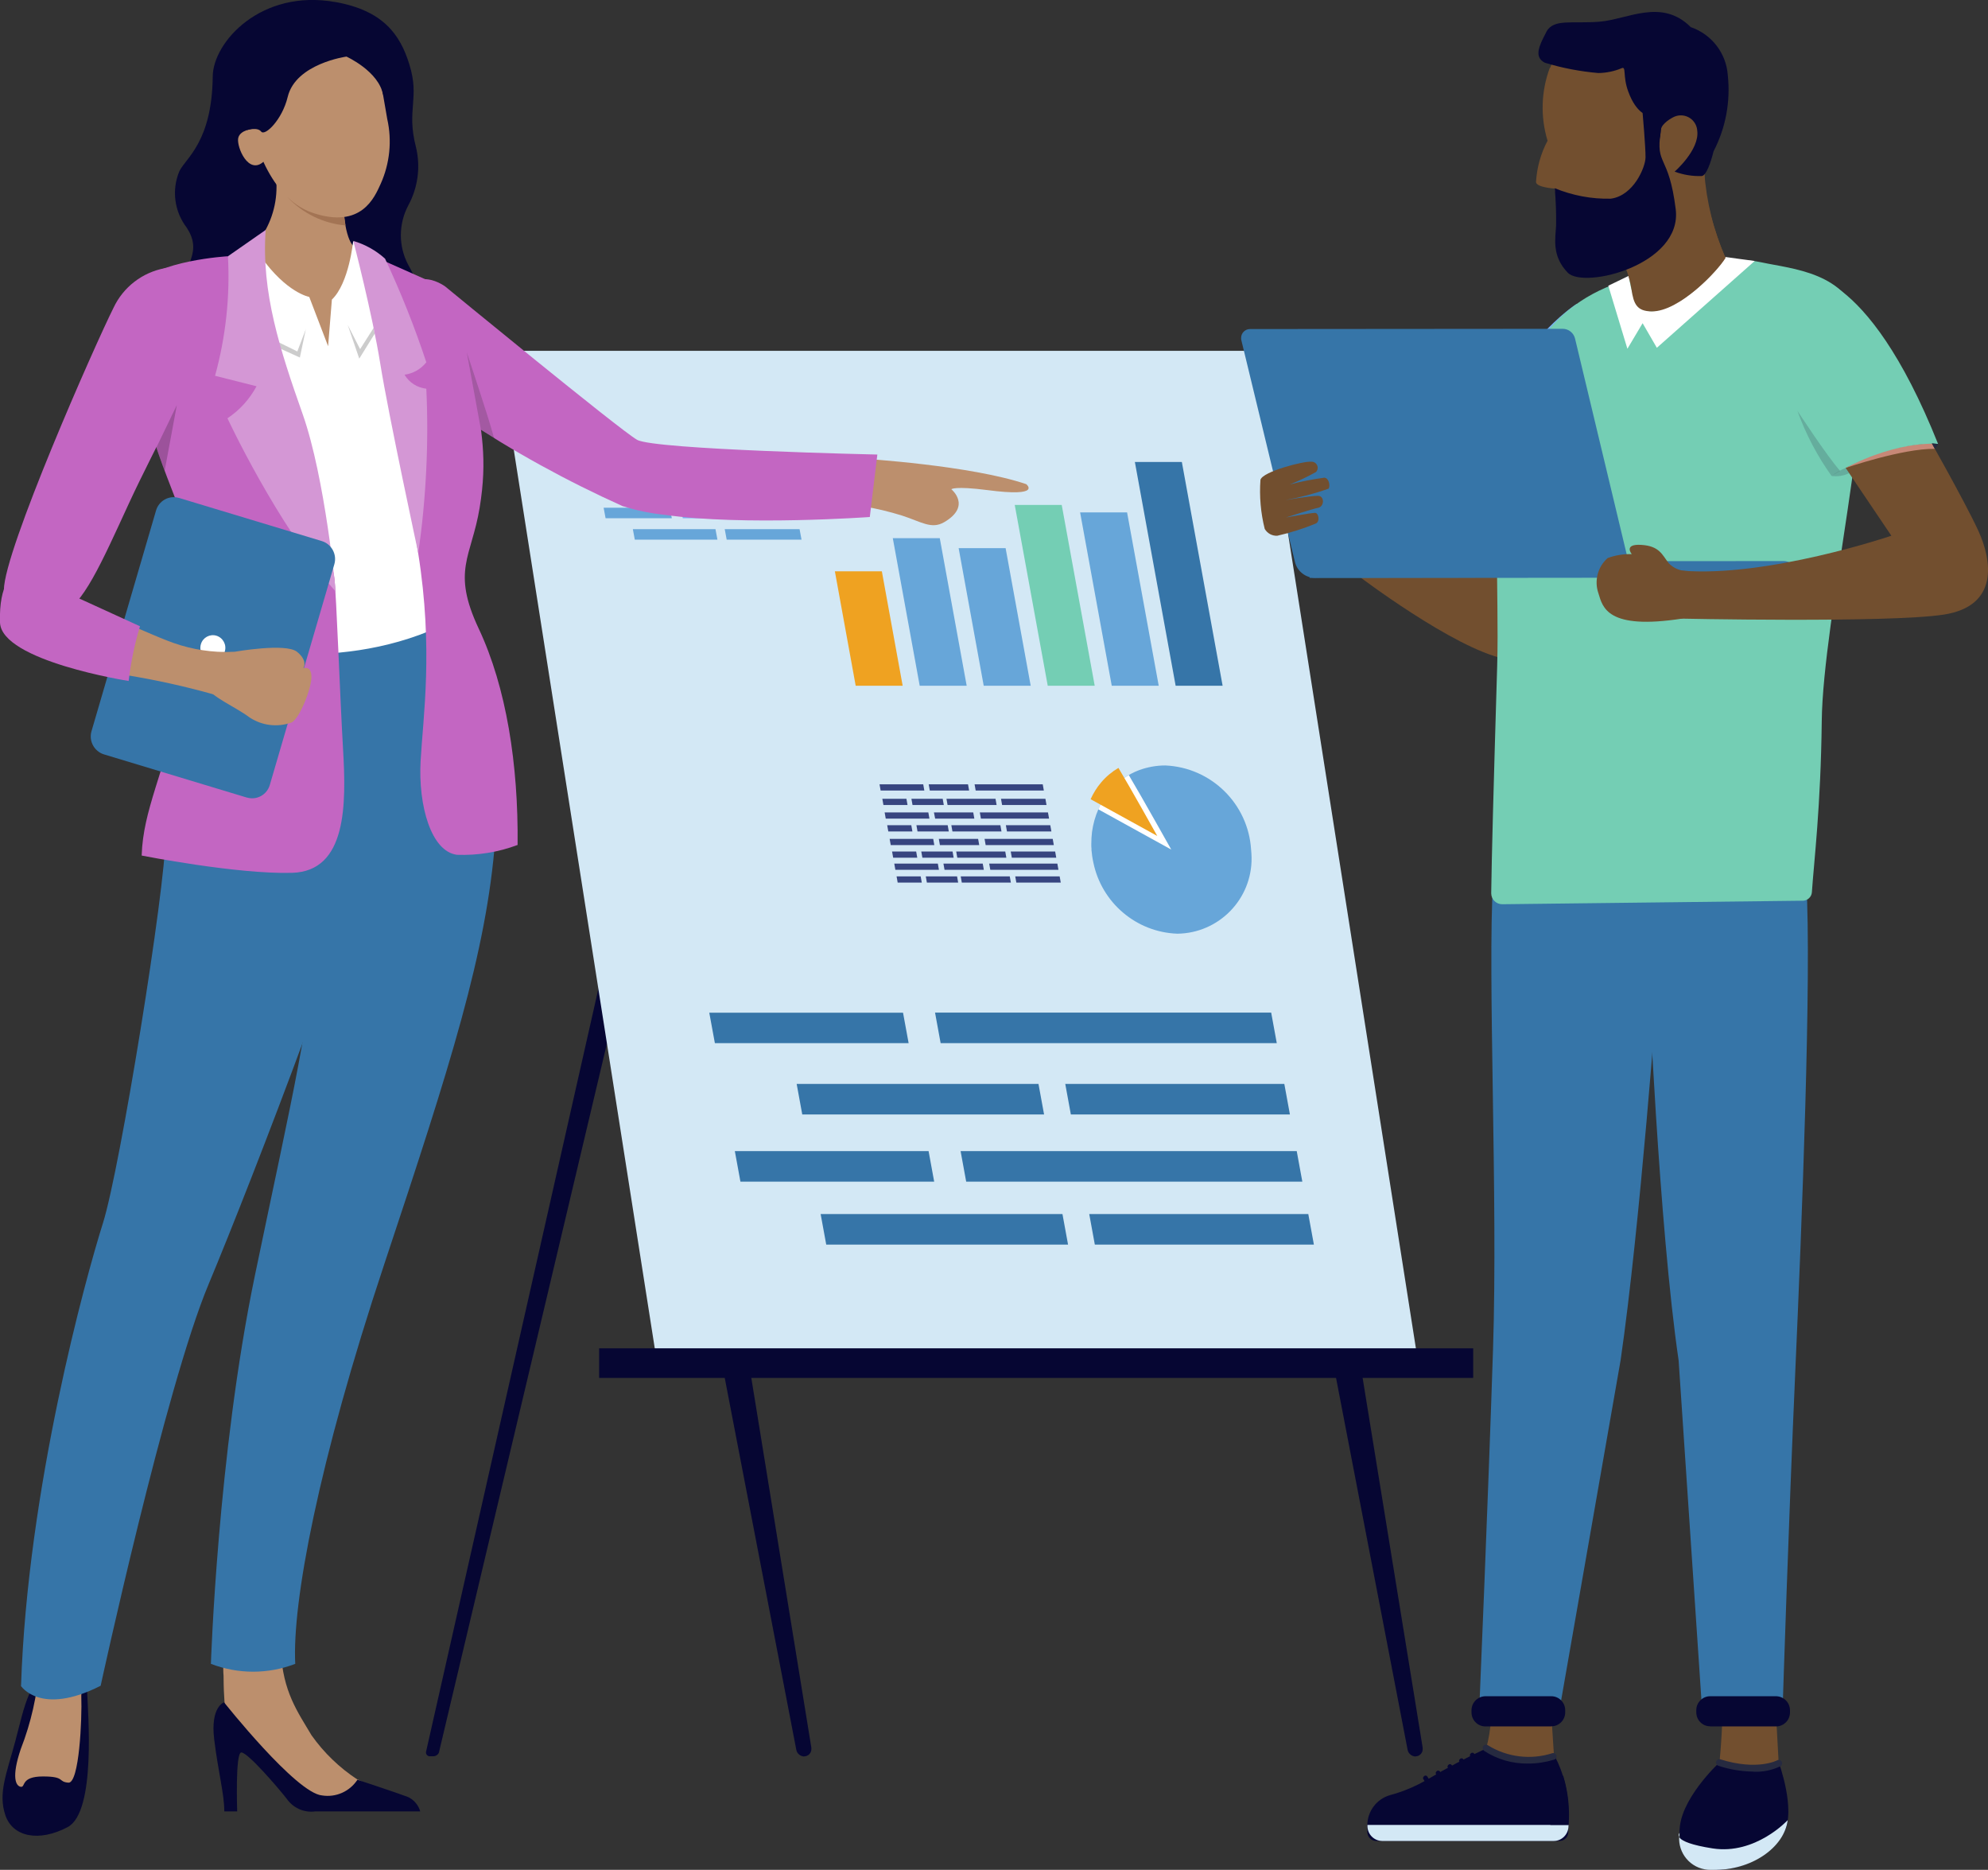 <?xml version="1.0" encoding="UTF-8"?>
<svg xmlns="http://www.w3.org/2000/svg" xmlns:xlink="http://www.w3.org/1999/xlink" id="Layer_2" data-name="Layer 2" viewBox="0 0 163.35 153.6">
  <rect x="0" y="0" width="163.35" height="153.6" fill="#333333" stroke="none"/>
  <defs>
    <style>
      .cls-1 {
        fill: #724f2f;
      }

      .cls-1, .cls-2, .cls-3, .cls-4, .cls-5, .cls-6, .cls-7, .cls-8, .cls-9, .cls-10, .cls-11, .cls-12, .cls-13, .cls-14, .cls-15, .cls-16, .cls-17, .cls-18, .cls-19, .cls-20, .cls-21 {
        stroke-width: 0px;
      }

      .cls-2 {
        fill: #74ceb4;
      }

      .cls-3 {
        fill: #67a6d9;
      }

      .cls-22 {
        clip-path: url(#clippath);
      }

      .cls-4 {
        fill: none;
      }

      .cls-5 {
        fill: #ffe8ca;
      }

      .cls-6 {
        fill: #d3e8f5;
      }

      .cls-7 {
        fill: #4d82cc;
      }

      .cls-8 {
        fill: #374580;
      }

      .cls-9 {
        fill: #efa221;
      }

      .cls-10 {
        fill: #060633;
      }

      .cls-11 {
        fill: #262a40;
      }

      .cls-23 {
        clip-path: url(#clippath-1);
      }

      .cls-24 {
        clip-path: url(#clippath-4);
      }

      .cls-25 {
        clip-path: url(#clippath-3);
      }

      .cls-26 {
        clip-path: url(#clippath-2);
      }

      .cls-27 {
        clip-path: url(#clippath-5);
      }

      .cls-12 {
        fill: #000;
      }

      .cls-13 {
        fill: #78b1f5;
      }

      .cls-14 {
        fill: #c366c2;
      }

      .cls-15 {
        fill: #bc8f6d;
      }

      .cls-16 {
        fill: #3675a8;
      }

      .cls-17 {
        fill: #222221;
      }

      .cls-28 {
        opacity: .2;
      }

      .cls-18 {
        fill: #a37454;
      }

      .cls-19 {
        fill: #d497d5;
      }

      .cls-20 {
        fill: #c78877;
      }

      .cls-21 {
        fill: #fff;
      }
    </style>
    <clipPath id="clippath">
      <rect class="cls-4" x="28.58" y="26.69" width="2.22" height="2.77"></rect>
    </clipPath>
    <clipPath id="clippath-1">
      <rect class="cls-4" x="22.4" y="26.99" width="2.74" height="2.38"></rect>
    </clipPath>
    <clipPath id="clippath-2">
      <rect class="cls-4" x="12.85" y="33.28" width="1.68" height="5.39"></rect>
    </clipPath>
    <clipPath id="clippath-3">
      <rect class="cls-4" x="38.36" y="28.97" width="2.25" height="7.06"></rect>
    </clipPath>
    <clipPath id="clippath-4">
      <rect class="cls-4" x="147.69" y="33.75" width="3.51" height="5.34"></rect>
    </clipPath>
    <clipPath id="clippath-5">
      <rect class="cls-4" x="150.49" y="38.44" width="1.45" height=".68"></rect>
    </clipPath>
  </defs>
  <g id="background">
    <g id="Group_169" data-name="Group 169">
      <g id="Group_168" data-name="Group 168">
        <g id="Group_167" data-name="Group 167">
          <path id="Path_150" data-name="Path 150" class="cls-5" d="M71.6,85.71l-.28.08c-.32-.26-.64-.51-.96-.76.41.24.82.46,1.24.68M81.22,100.87c0,.05.01.1.02.15-.04.31-.07.62-.1.93.03-.36.06-.73.09-1.09"></path>
          <path id="Path_151" data-name="Path 151" class="cls-10" d="M36.08,143.9l17.78-75.01-1.24-2.95-17.61,77.95c-.04.17.07.34.24.38.02,0,.05,0,.07,0h.29c.23,0,.43-.16.48-.38"></path>
          <path id="Path_152" data-name="Path 152" class="cls-10" d="M116.31,144.28h0c.33,0,.6-.28.59-.61,0-.03,0-.06,0-.09l-5.24-32.26h-2.24l6.24,32.42c.06.31.33.54.65.55"></path>
          <path id="Path_153" data-name="Path 153" class="cls-10" d="M66.08,144.28h0c.33,0,.6-.28.59-.61,0-.03,0-.06,0-.09l-5.24-32.26h-2.24l6.24,32.42c.06.31.33.54.65.55"></path>
          <path id="Path_154" data-name="Path 154" class="cls-6" d="M53.9,111.39h62.54l-12.96-82.57h-62.54l12.96,82.57Z"></path>
          <rect id="Rectangle_110" data-name="Rectangle 110" class="cls-10" x="49.23" y="110.76" width="71.82" height="2.43"></rect>
          <path id="Path_155" data-name="Path 155" class="cls-16" d="M96.6,56.33h3.86l-3.35-18.38h-3.86l3.35,18.38Z"></path>
          <path id="Path_156" data-name="Path 156" class="cls-3" d="M91.35,56.33h3.86l-2.6-14.24h-3.86l2.6,14.24Z"></path>
          <path id="Path_157" data-name="Path 157" class="cls-2" d="M86.09,56.33h3.86l-2.71-14.85h-3.86l2.71,14.85Z"></path>
          <path id="Path_158" data-name="Path 158" class="cls-3" d="M80.83,56.33h3.86l-2.06-11.3h-3.86l2.06,11.3Z"></path>
          <path id="Path_159" data-name="Path 159" class="cls-3" d="M75.57,56.33h3.86l-2.21-12.12h-3.86l2.21,12.12Z"></path>
          <path id="Path_160" data-name="Path 160" class="cls-9" d="M70.31,56.33h3.86l-1.71-9.4h-3.86l1.71,9.4Z"></path>
          <path id="Path_161" data-name="Path 161" class="cls-3" d="M89.68,69.78c.03.36.08.72.16,1.08.68,3.3,3.53,5.72,6.9,5.84,3.41-.04,6.14-2.83,6.1-6.24,0-.22-.02-.44-.04-.66-.23-3.77-3.28-6.76-7.05-6.92-.73,0-1.45.13-2.14.38-.93.35-1.76.93-2.4,1.69-.39.46-.71.97-.96,1.53-.26.59-.43,1.21-.52,1.85-.04.34-.06.67-.06,1.01,0,.14,0,.29.02.43"></path>
          <path id="Path_162" data-name="Path 162" class="cls-21" d="M90.24,66.48l6,3.31s-2.48-4.43-3.49-6.12c-.59.34-1.11.77-1.55,1.29-.39.46-.71.97-.96,1.53"></path>
          <path id="Path_163" data-name="Path 163" class="cls-9" d="M89.61,65.65l5.48,3.02s-2.26-4.05-3.19-5.59c-.53.31-1.01.71-1.41,1.18-.36.42-.65.89-.88,1.4"></path>
          <path id="Path_164" data-name="Path 164" class="cls-8" d="M82.34,66.13h3.65l-.09-.51h-3.65l.09.51Z"></path>
          <path id="Path_165" data-name="Path 165" class="cls-8" d="M77.86,66.13h4.03l-.09-.51h-4.03l.09.51Z"></path>
          <path id="Path_166" data-name="Path 166" class="cls-8" d="M74.98,66.13h2.57l-.09-.51h-2.57l.09.51Z"></path>
          <path id="Path_167" data-name="Path 167" class="cls-8" d="M72.59,66.13h1.98l-.09-.51h-1.98l.09.51Z"></path>
          <path id="Path_168" data-name="Path 168" class="cls-8" d="M82.74,68.3h3.65l-.09-.51h-3.65l.09.51Z"></path>
          <path id="Path_169" data-name="Path 169" class="cls-8" d="M78.26,68.3h4.03l-.09-.51h-4.03l.09.51Z"></path>
          <path id="Path_170" data-name="Path 170" class="cls-8" d="M75.39,68.3h2.57l-.09-.51h-2.57l.09.51Z"></path>
          <path id="Path_171" data-name="Path 171" class="cls-8" d="M72.99,68.3h1.98l-.09-.51h-1.98l.09.51Z"></path>
          <path id="Path_172" data-name="Path 172" class="cls-8" d="M80.17,64.94h5.6l-.09-.51h-5.6l.09.51Z"></path>
          <path id="Path_173" data-name="Path 173" class="cls-8" d="M76.4,64.94h3.23l-.09-.51h-3.23l.09.51Z"></path>
          <path id="Path_174" data-name="Path 174" class="cls-8" d="M72.36,64.94h3.59l-.09-.51h-3.59l.09.51Z"></path>
          <path id="Path_175" data-name="Path 175" class="cls-8" d="M80.6,67.25h5.6l-.09-.51h-5.6l.09.51Z"></path>
          <path id="Path_176" data-name="Path 176" class="cls-8" d="M76.83,67.25h3.23l-.09-.51h-3.23l.1.51Z"></path>
          <path id="Path_177" data-name="Path 177" class="cls-8" d="M72.79,67.25h3.58l-.09-.51h-3.59l.09.51Z"></path>
          <path id="Path_178" data-name="Path 178" class="cls-8" d="M83.14,70.46h3.65l-.09-.51h-3.65l.09.51Z"></path>
          <path id="Path_179" data-name="Path 179" class="cls-8" d="M78.66,70.46h4.03l-.09-.51h-4.03l.09.51Z"></path>
          <path id="Path_180" data-name="Path 180" class="cls-8" d="M75.79,70.46h2.57l-.09-.51h-2.57l.09.51Z"></path>
          <path id="Path_181" data-name="Path 181" class="cls-8" d="M73.39,70.46h1.98l-.09-.51h-1.98l.09.51Z"></path>
          <path id="Path_182" data-name="Path 182" class="cls-8" d="M80.99,69.42h5.6l-.09-.51h-5.6l.09.51Z"></path>
          <path id="Path_183" data-name="Path 183" class="cls-8" d="M77.23,69.42h3.23l-.09-.51h-3.23l.09.51Z"></path>
          <path id="Path_184" data-name="Path 184" class="cls-8" d="M73.19,69.42h3.58l-.09-.51h-3.58l.09.51Z"></path>
          <path id="Path_185" data-name="Path 185" class="cls-8" d="M83.51,72.5h3.65l-.09-.51h-3.65l.09.51Z"></path>
          <path id="Path_186" data-name="Path 186" class="cls-8" d="M79.03,72.5h4.03l-.09-.51h-4.03l.09.51Z"></path>
          <path id="Path_187" data-name="Path 187" class="cls-8" d="M76.16,72.5h2.57l-.09-.51h-2.57l.09.51Z"></path>
          <path id="Path_188" data-name="Path 188" class="cls-8" d="M73.76,72.5h1.98l-.09-.51h-1.98l.09.51Z"></path>
          <path id="Path_189" data-name="Path 189" class="cls-8" d="M81.37,71.45h5.6l-.09-.51h-5.6l.09.51Z"></path>
          <path id="Path_190" data-name="Path 190" class="cls-8" d="M77.61,71.45h3.23l-.09-.51h-3.23l.09.51Z"></path>
          <path id="Path_191" data-name="Path 191" class="cls-8" d="M73.57,71.45h3.58l-.09-.51h-3.58l.09.51Z"></path>
          <path id="Path_192" data-name="Path 192" class="cls-13" d="M59.03,40.68h6.15l-.16-.86h-6.15l.16.86Z"></path>
          <path id="Path_193" data-name="Path 193" class="cls-13" d="M51.49,40.68h6.79l-.16-.86h-6.79l.16.86Z"></path>
          <path id="Path_194" data-name="Path 194" class="cls-3" d="M59.71,44.33h6.15l-.16-.86h-6.15l.16.86Z"></path>
          <path id="Path_195" data-name="Path 195" class="cls-3" d="M52.16,44.33h6.79l-.16-.86h-6.79l.16.86Z"></path>
          <path id="Path_196" data-name="Path 196" class="cls-13" d="M55.38,38.68h9.43l-.16-.86h-9.43l.16.86Z"></path>
          <path id="Path_197" data-name="Path 197" class="cls-13" d="M49.04,38.68h5.44l-.16-.86h-5.44l.16.86Z"></path>
          <path id="Path_198" data-name="Path 198" class="cls-13" d="M56.1,42.57h9.43l-.16-.86h-9.43l.16.86Z"></path>
          <path id="Path_199" data-name="Path 199" class="cls-3" d="M49.76,42.57h5.44l-.16-.86h-5.44l.16.86Z"></path>
          <path id="Path_200" data-name="Path 200" class="cls-16" d="M87.99,91.55h18l-.46-2.51h-18l.46,2.51Z"></path>
          <path id="Path_201" data-name="Path 201" class="cls-16" d="M65.91,91.55h19.88l-.46-2.51h-19.87l.46,2.51Z"></path>
          <path id="Path_202" data-name="Path 202" class="cls-16" d="M89.96,102.24h18l-.46-2.51h-18l.46,2.51Z"></path>
          <path id="Path_203" data-name="Path 203" class="cls-16" d="M67.88,102.24h19.88l-.46-2.51h-19.87l.46,2.51Z"></path>
          <path id="Path_204" data-name="Path 204" class="cls-16" d="M77.29,85.69h27.62l-.46-2.51h-27.62l.46,2.51Z"></path>
          <path id="Path_205" data-name="Path 205" class="cls-16" d="M58.74,85.69h15.92l-.46-2.5h-15.92l.46,2.5Z"></path>
          <path id="Path_206" data-name="Path 206" class="cls-16" d="M79.39,97.07h27.62l-.46-2.51h-27.62l.46,2.51Z"></path>
          <path id="Path_207" data-name="Path 207" class="cls-16" d="M60.84,97.07h15.92l-.46-2.51h-15.92l.46,2.51Z"></path>
          <path id="Path_208" data-name="Path 208" class="cls-10" d="M27.58.17c3.89.7,5.29,2.65,6.05,5.1.89,2.84-.26,3.7.55,6.82.39,1.62.16,3.32-.63,4.78-.81,1.52-.82,3.35-.01,4.88,1.08,1.87,1.49,4.05,1.16,6.19-.89,4.89-14.67,9.34-17.79,6.52s-4.3-6.26-2.9-9.52,2.59-4.27,1.34-6.23c-1.03-1.33-1.26-3.11-.61-4.65.53-1.09,2.68-2.39,2.74-7.79.03-2.81,3.96-7.2,10.09-6.1"></path>
          <path id="Path_209" data-name="Path 209" class="cls-10" d="M4.89,137.12c1.26-.04,2.21.25,2.27,1.87s.76,9.85-1.6,11.1-4.52.81-5.12-.98.07-3.31.81-6.05,1.21-5.88,3.64-5.94"></path>
          <path id="Path_210" data-name="Path 210" class="cls-15" d="M7.01,134.01c-.21,1.77-.32,3.55-.33,5.34.07,1.86-.17,7.16-1.06,7.09s-.23-.51-2.09-.51-1.41.91-1.82.85-.79-.78,0-3.11c.84-2.15,1.35-4.42,1.52-6.72.03-2.09-.1-4.15,1.76-4.26s2.03,1.32,2.03,1.32"></path>
          <path id="Path_211" data-name="Path 211" class="cls-15" d="M29.38,146.19c-1.48-.97-2.76-2.2-3.78-3.64-1.15-1.94-2.35-3.56-2.53-6.95l-4.49-.41c-.2.81-.28,1.65-.21,2.49.01,1.93.13,2.39.18,3.79s5.24,5.14,5.24,5.14c1.17,1.08,2.64,1.77,4.22,1.98,2.4.2,4.3.05,4.35-.41s-2.96-2-2.96-2"></path>
          <path id="Path_212" data-name="Path 212" class="cls-10" d="M18.43,139.83s-1.16.34-.83,3.05.83,4.47.83,5.92h1.06s-.17-4.8.33-4.84,2.96,2.81,3.73,3.79c.53.77,1.44,1.18,2.36,1.05h8.62c-.15-.52-.51-.95-1-1.18-.77-.3-4.16-1.42-4.16-1.42-.63.96-1.76,1.47-2.9,1.29-2.13-.17-8.06-7.65-8.06-7.65"></path>
          <path id="Path_213" data-name="Path 213" class="cls-16" d="M1.71,138.48s1.6,2.52,6.56,0c0,0,5.32-24.5,8.86-32.96s12.93-32.78,14.71-41.07.89-13.33.89-13.33c0,0-4.61,1.98-16.12,0,0,0-3.01,13.51-3.01,17.65s-3.72,27.2-5.14,31.7-6.2,21.79-6.73,38"></path>
          <path id="Path_214" data-name="Path 214" class="cls-16" d="M26.16,52.01s8.24-.7,11.61-2.59c0,0,3.63,10.27,2.92,19.54s-3.68,18.55-9.12,34.9-7.57,27.83-7.31,32.82c-2.23.86-4.7.86-6.93,0,0,0,.55-17.15,3.61-31.88s4.79-21.75,5.05-29.04.18-23.75.18-23.75"></path>
          <path id="Path_215" data-name="Path 215" class="cls-15" d="M70.9,37.68s8.83.54,13.42,2.09c0,0,1.39,1.09-3.18.49-2.73-.35-2.97-.07-2.97-.07,0,0,1.69,1.37-.58,2.7-1.05.62-1.89-.03-3.48-.54-1.06-.33-2.15-.59-3.24-.77l.04-3.9Z"></path>
          <path id="Path_216" data-name="Path 216" class="cls-14" d="M51.21,41.59c1.11.35,2.25.58,3.4.7,6.48.93,16.86.18,16.86.18l.62-5.13s-18.31-.4-19.74-1.21-15.76-12.59-15.76-12.59c0,0-3.55-2.7-4.29,3.27,0,.43.05.87.12,1.29.14.96.59,1.86,1.28,2.54,1.32,1.32,2.74,2.54,4.25,3.65,4.21,2.8,8.65,5.24,13.26,7.31"></path>
          <path id="Path_217" data-name="Path 217" class="cls-15" d="M22.62,14.11c.27,1.64,0,3.32-.8,4.78-1.18,1.84-1.95,10.93,5.76,10.49s1.53-9.11,1.53-9.11c0,0-.98-.49-.94-4.94,0-1.06.34-5.26-2.76-5.53s-2.79,4.32-2.79,4.32"></path>
          <path id="Path_218" data-name="Path 218" class="cls-21" d="M29.02,19.79s-.33,3.47-1.75,4.82l-.31,3.83-1.55-4.05s-1.86-.32-3.99-3.33c0,0-5.87,1.76-6.34,4.25s-2.33,9.32,1.13,16.11,2.66,11.72,2.66,11.72c0,0,10.1,2.46,18.93-2.52,0,0-1.68-8.69-1.2-12.54s2.77-7.89,0-11.75-4.53-3.74-5.4-4.48-2.2-2.05-2.2-2.05"></path>
          <g id="Group_151" data-name="Group 151" class="cls-28">
            <g id="Group_150" data-name="Group 150">
              <g class="cls-22">
                <g id="Group_149" data-name="Group 149">
                  <path id="Path_219" data-name="Path 219" class="cls-12" d="M30.71,26.92l-1.12,1.76-1.02-1.99.95,2.77,1.27-2.05-.09-.48Z"></path>
                </g>
              </g>
            </g>
          </g>
          <g id="Group_154" data-name="Group 154" class="cls-28">
            <g id="Group_153" data-name="Group 153">
              <g class="cls-23">
                <g id="Group_152" data-name="Group 152">
                  <path id="Path_220" data-name="Path 220" class="cls-12" d="M25.14,26.99l-.5,2.38-2.11-.96-.13-.54,2.03,1,.72-1.88Z"></path>
                </g>
              </g>
            </g>
          </g>
          <path id="Path_221" data-name="Path 221" class="cls-14" d="M18.72,21.05s-5.89.34-7.55,2.43.46,10.33,2.59,15.8,3.46,8.78,1.53,16.68-3.52,10.54-3.65,14.32c0,0,7.84,1.55,12.36,1.42s4.45-5.67,4.19-10.13-.54-12.59-.72-14.12-3.16-11.14-4.84-16.13-3.9-10.27-3.9-10.27"></path>
          <path id="Path_222" data-name="Path 222" class="cls-19" d="M21.83,18.89l-3.1,2.16c.18,3.31-.18,6.62-1.06,9.82l3.41.86c-.57,1.06-1.39,1.97-2.39,2.63,0,0,4.05,8.71,8.9,14.25,0,0-.86-9.32-2.72-14.59s-3.41-10-3.04-15.13"></path>
          <path id="Path_223" data-name="Path 223" class="cls-14" d="M30.69,21.05s4.16,1.85,5.27,2.34,2.39,4.88,2.99,8.4,1.13,5.88.46,9.93-2.33,5.13-.07,9.93,3.26,11.15,3.19,17.76c-1.59.6-3.29.87-4.98.81-2.13-.27-3.19-4.05-2.99-7.7s1.06-9.18-.2-17.09-3.68-24.38-3.68-24.38"></path>
          <path id="Path_224" data-name="Path 224" class="cls-19" d="M29.02,19.79c.97.28,1.87.78,2.62,1.46,1.3,2.77,2.43,5.61,3.39,8.51-.44.56-1.09.93-1.79,1.02.38.65,1.05,1.07,1.79,1.15.21,4.51-.02,9.04-.66,13.51,0,0-2.46-11.41-3.12-15.54s-2.22-10.11-2.22-10.11"></path>
          <path id="Path_225" data-name="Path 225" class="cls-14" d="M13.55,22.03c-1.85.34-3.42,1.55-4.22,3.25C7.83,28.26.32,45.26.32,48.46s2.9,2.48,4.67,1.94,3.36-4.18,5.58-9,5.67-10.82,6.11-13.79-3.14-5.6-3.14-5.6"></path>
          <g id="Group_157" data-name="Group 157" class="cls-28">
            <g id="Group_156" data-name="Group 156">
              <g class="cls-26">
                <g id="Group_155" data-name="Group 155">
                  <path id="Path_226" data-name="Path 226" class="cls-12" d="M12.85,36.76l1.68-3.48-1,5.39-.68-1.91Z"></path>
                </g>
              </g>
            </g>
          </g>
          <path id="Path_227" data-name="Path 227" class="cls-16" d="M20.29,65.52l-11.75-3.55c-.8-.25-1.26-1.1-1.02-1.91l5.3-18.12c.23-.8,1.06-1.27,1.86-1.04,0,0,.01,0,.02,0l11.75,3.55c.8.25,1.26,1.1,1.02,1.91l-5.3,18.12c-.23.8-1.06,1.27-1.86,1.04,0,0-.01,0-.02,0"></path>
          <path id="Path_228" data-name="Path 228" class="cls-21" d="M16.51,52.91c-.17.55.14,1.13.69,1.3.54.16,1.11-.15,1.27-.69,0,0,0,0,0,0,.17-.55-.14-1.13-.69-1.3-.54-.16-1.11.15-1.27.69,0,0,0,0,0,.01"></path>
          <path id="Path_229" data-name="Path 229" class="cls-15" d="M19.28,53.54s4.19-.74,5.12,0,.53,1.35.53,1.35c0,0,.63-.24.66.68s-.96,3.45-1.63,3.78c-1.17.42-2.46.26-3.49-.44-1.13-.85-3.16-1.68-3.49-2.51s-.07-2.69.37-2.76,1.93-.1,1.93-.1"></path>
          <path id="Path_230" data-name="Path 230" class="cls-15" d="M18.45,53.56c-1.62-.02-3.22-.34-4.72-.94-2.62-1.01-10.47-4.73-11.53-4.39-1.43.44-2.23,1.96-1.78,3.39.02.05.04.11.06.16.6,2.03,8.41,3.38,9.9,3.68,2.42.39,4.81.92,7.16,1.58.89.34,1.89-.1,2.23-.98.05-.14.09-.28.11-.42.07-.61.03-1.97-1.43-2.07"></path>
          <path id="Path_231" data-name="Path 231" class="cls-14" d="M11.5,51.45c-.44,1.47-.75,2.97-.93,4.49,0,0-10.47-1.64-10.57-4.81s1.03-4.28,1.86-4.01,9.63,4.32,9.63,4.32"></path>
          <g id="Group_160" data-name="Group 160" class="cls-28">
            <g id="Group_159" data-name="Group 159">
              <g class="cls-25">
                <g id="Group_158" data-name="Group 158">
                  <path id="Path_232" data-name="Path 232" class="cls-17" d="M38.36,28.97s1.74,5.15,2.25,7.06l-1.08-.67-1.17-6.39Z"></path>
                </g>
              </g>
            </g>
          </g>
          <path id="Path_233" data-name="Path 233" class="cls-18" d="M28.25,17.46l.14,1.06c-1.82-.16-3.52-.99-4.76-2.32l4.62,1.26Z"></path>
          <path id="Path_234" data-name="Path 234" class="cls-15" d="M20.65,10.27s1.07,5.89,5.06,7.22,5.06-1.27,5.57-2.39c.75-1.67.94-3.54.54-5.32-.47-2.6-.81-5.36-1.68-6.67s-2.9-1.96-6.28-.94c-3.62,1.08-4.51,3.59-3.2,8.11"></path>
          <path id="Path_235" data-name="Path 235" class="cls-15" d="M20.87,10.56s-1.17.09-1.3.8.84,3.07,2.11,1.9l-.81-2.7Z"></path>
          <path id="Path_236" data-name="Path 236" class="cls-10" d="M28.45,4.64s2.69,1.21,3.03,3.17c.15-1.25.03-2.52-.35-3.72-.63-1.97-3.01-3.04-5.91-2.89-3.01.16-5.15,1.5-5.93,4.27-.4,1.8-.04,3.7,1,5.22,0,0,.86-.28,1.17.12s1.73-.97,2.18-2.85c.66-2.74,4.82-3.31,4.82-3.31"></path>
          <path id="Path_237" data-name="Path 237" class="cls-1" d="M131.53,37.72s-5.18,16.96-7.91,16.4c-4.19-.87-12.04-6.84-12.04-6.84,0,0,.26-1.79,1.27-2.03s7.69,1.99,7.69,1.99l3.95-11.18,7.04,1.66Z"></path>
          <path id="Path_238" data-name="Path 238" class="cls-16" d="M135.42,79.75s.89,20.98,2.51,32.01l1.89,28.13h6.67s.48-14.99,1.02-27.12,1.36-32.66.91-40.29l-15.33.29,2.34,6.98Z"></path>
          <path id="Path_239" data-name="Path 239" class="cls-1" d="M145.93,140.81l.3,5.45-5-.95s.27-2.3.3-4.72l4.4.21Z"></path>
          <path id="Path_240" data-name="Path 240" class="cls-1" d="M121.94,144.21c.5-1.52.69-3.13.54-4.72h4.88s.35,4.48.39,6.2l-5.81-1.48Z"></path>
          <path id="Path_241" data-name="Path 241" class="cls-10" d="M127.76,144.27s-2.17.83-5.58-.67c-1.67.77-3.3,1.63-4.88,2.57-.96.56-1.99,1-3.07,1.29-1.11.31-1.88,1.33-1.88,2.49v.54c0,.4.32.73.72.74h15.07c.4,0,.73-.33.72-.74h0v-1.69c.01-1.58-.37-3.14-1.11-4.54"></path>
          <path id="Path_242" data-name="Path 242" class="cls-6" d="M113.56,151.23h14.11c.67,0,1.21-.56,1.21-1.23v-.09h-16.52v.09c0,.67.53,1.22,1.21,1.23h0"></path>
          <path id="Path_243" data-name="Path 243" class="cls-10" d="M121.85,145.57l.02-.02c.08-.06.11-.17.05-.25l-.79-1.24c-.05-.08-.16-.11-.25-.05,0,0,0,0,0,0l-.02.02c-.08.06-.11.17-.05.25l.79,1.24c.05.08.16.11.25.05,0,0,0,0,0,0"></path>
          <path id="Path_244" data-name="Path 244" class="cls-10" d="M120.96,146.03l.02-.02c.08-.06.11-.17.05-.25l-.79-1.24c-.05-.08-.16-.11-.25-.05,0,0,0,0,0,0l-.02.02c-.08.06-.11.17-.05.25l.79,1.24c.05.08.16.11.25.05,0,0,0,0,0,0"></path>
          <path id="Path_245" data-name="Path 245" class="cls-10" d="M120.01,146.51l.02-.02c.08-.06.11-.17.05-.25l-.79-1.24c-.05-.08-.16-.11-.25-.05,0,0,0,0,0,0l-.02.02c-.08.06-.11.17-.05.25l.79,1.24c.05.08.16.11.25.05,0,0,0,0,0,0"></path>
          <path id="Path_246" data-name="Path 246" class="cls-10" d="M119.04,147.04l.02-.02c.08-.06.11-.17.05-.25l-.79-1.24c-.05-.08-.16-.11-.25-.05,0,0,0,0,0,0l-.02.02c-.08.06-.11.17-.05.25l.79,1.24c.05.08.16.11.25.05,0,0,0,0,0,0"></path>
          <path id="Path_247" data-name="Path 247" class="cls-10" d="M118,147.45l.02-.02c.08-.06.11-.17.05-.25l-.79-1.24c-.05-.08-.16-.11-.25-.05,0,0,0,0,0,0l-.02.02c-.08.06-.11.17-.05.25l.79,1.24c.05.08.16.11.25.05,0,0,0,0,0,0"></path>
          <path id="Path_248" data-name="Path 248" class="cls-10" d="M128.44,145.86s-1.05.69-1.05,4.05h1.5c.11-1.36-.05-2.74-.45-4.05"></path>
          <path id="Path_249" data-name="Path 249" class="cls-11" d="M125.57,144.87c.72,0,1.44-.11,2.13-.32.15-.04.23-.2.19-.34-.04-.14-.19-.23-.34-.19,0,0,0,0,0,0-1.77.57-3.71.33-5.29-.65-.12-.09-.29-.06-.38.06,0,0,0,0,0,0-.09.12-.06.29.06.39,1.08.71,2.34,1.07,3.63,1.05"></path>
          <path id="Path_250" data-name="Path 250" class="cls-10" d="M146.15,144.79c-1.57.6-3.31.6-4.88,0,0,0-3.38,3.12-3.26,5.78s1.54,2.9,3.17,3.02c2.19-.05,4.21-1.18,5.4-3.02,1.02-1.89-.42-5.78-.42-5.78"></path>
          <path id="Path_251" data-name="Path 251" class="cls-11" d="M144.06,145.54c.77.04,1.54-.12,2.24-.45.13-.08.17-.25.1-.38-.07-.13-.23-.18-.36-.11,0,0,0,0,0,0-.02.01-1.64.88-4.69-.08-.14-.04-.29.04-.34.18,0,0,0,0,0,0-.05.14.03.3.18.35.93.31,1.9.47,2.88.48"></path>
          <path id="Path_252" data-name="Path 252" class="cls-10" d="M141.1,145.99l2.34.52c.08.02.15-.03.17-.11,0,0,0,0,0,0v-.02c.02-.08-.03-.16-.11-.17l-2.34-.52c-.08-.02-.15.03-.17.11,0,0,0,0,0,0v.02c-.02.08.03.16.11.17"></path>
          <path id="Path_253" data-name="Path 253" class="cls-10" d="M140.53,146.71l2.34.52c.08.02.15-.03.17-.11,0,0,0,0,0,0v-.02c.02-.08-.03-.16-.11-.17l-2.34-.52c-.08-.02-.15.03-.17.11,0,0,0,0,0,0v.02c-.02.08.03.16.11.17"></path>
          <path id="Path_254" data-name="Path 254" class="cls-10" d="M140.03,147.58l2.34.52c.08.02.15-.03.17-.11,0,0,0,0,0,0v-.02c.02-.08-.03-.16-.11-.17l-2.34-.52c-.08-.02-.15.03-.17.11,0,0,0,0,0,0v.02c-.02.08.03.16.11.17"></path>
          <path id="Path_255" data-name="Path 255" class="cls-10" d="M139.27,148.46l2.34.52c.08.02.15-.03.17-.11,0,0,0,0,0,0v-.02c.02-.08-.03-.16-.11-.17l-2.34-.52c-.08-.02-.15.03-.17.11,0,0,0,0,0,0v.02c-.02.08.03.16.11.17"></path>
          <path id="Path_256" data-name="Path 256" class="cls-6" d="M146.89,149.52s-2.64,2.87-6.17,2.32-2.71-1.27-2.71-1.27c-.25,1.4.67,2.74,2.07,2.99.21.04.43.05.64.04,3.17.08,5.89-1.83,6.17-4.07"></path>
          <path id="Path_257" data-name="Path 257" class="cls-10" d="M140.53,141.82h5.41c.63,0,1.14-.52,1.14-1.15h0v-.17c0-.63-.5-1.15-1.14-1.16h-5.42c-.63,0-1.14.52-1.14,1.15h0v.17c0,.63.5,1.15,1.14,1.15h0"></path>
          <path id="Path_258" data-name="Path 258" class="cls-16" d="M136.21,80.85s-1.44,19.87-3.05,30.9l-4.92,28.13h-6.67s.7-16.48,1.11-29.06c.41-12.5-.46-30.72,0-38.35l15.34.29-1.8,8.09Z"></path>
          <path id="Path_259" data-name="Path 259" class="cls-10" d="M127.46,141.82h-5.41c-.63,0-1.14-.52-1.14-1.15h0v-.17c0-.63.5-1.15,1.14-1.16h5.42c.63,0,1.14.52,1.14,1.15h0v.17c0,.63-.5,1.15-1.14,1.15h0"></path>
          <path id="Path_260" data-name="Path 260" class="cls-13" d="M129.54,24.97s-5.39,3.37-8.65,12.24c0,0,1.85,4.64,5.83,5.88,0,0,12.5-13.49,2.81-18.12"></path>
          <path id="Path_261" data-name="Path 261" class="cls-7" d="M125.35,30.07s-3.05,6.69-3.38,12.04l3.38.57v-12.61Z"></path>
          <path id="Path_262" data-name="Path 262" class="cls-2" d="M136.67,22.36c3.59-.49,5.52-1.36,8.06-.81s7.07.81,8.13,5.04c1.37,5.42-3.08,24.36-3.17,32.63-.08,7.04-.64,11.55-.81,14.06-.02.39-.34.69-.72.71l-24.72.29c-.5,0-.9-.39-.91-.89,0-.01,0-.02,0-.04.04-2.98.18-8.25.49-18.63.36-12.5-2.71-30.15,13.66-32.36"></path>
          <path id="Path_263" data-name="Path 263" class="cls-21" d="M141.6,21.09l2.58.35-8.04,7.13-1.17-2.02-1.25,2.1-1.57-5.18,1.7-.82s.21,2.93,1.84,2.92c2.31-.02,5.91-4.47,5.91-4.47"></path>
          <path id="Path_264" data-name="Path 264" class="cls-16" d="M107.6,46.12l38.94-.03c.69,0,1.24.57,1.24,1.25h0v.09l-40.17.04v-1.35Z"></path>
          <path id="Path_265" data-name="Path 265" class="cls-16" d="M134.12,47.45l-4.7-19.63c-.11-.47-.53-.81-1.02-.81l-25.69.02c-.41,0-.74.34-.73.75,0,.06,0,.12.02.17l4.4,18.2c.18.77.87,1.32,1.66,1.32l26.07-.02Z"></path>
          <path id="Path_266" data-name="Path 266" class="cls-1" d="M158.13,35.35c-2.48.13-4.85,1.09-6.72,2.73l4,5.93s-10.26,3.47-17.29,2.86l-.45,3.94s17.45.38,22.03-.32,3.97-4.46,2.86-6.88-4.43-8.26-4.43-8.26"></path>
          <path id="Path_267" data-name="Path 267" class="cls-1" d="M138.68,46.91c-.59.01-1.16-.22-1.57-.65-.53-.68-.75-1.41-2.25-1.5s-.78.76-.78.76c-.68-.02-1.35.09-1.98.32-.82.72-1.12,1.87-.76,2.9.35,1.14.7,3.04,6.91,2.07l.44-3.9Z"></path>
          <path id="Path_268" data-name="Path 268" class="cls-20" d="M151.65,38.44s4.65-1.6,7.33-1.57l-.25-.45c-2.49.08-4.92.78-7.08,2.02"></path>
          <path id="Path_269" data-name="Path 269" class="cls-2" d="M147.87,22.54s5.42-.97,11.38,13.93c0,0-3.68-.42-8.76,2.62,0,0-4.72-8.3-5.16-11.52s2.54-5.04,2.54-5.04"></path>
          <g id="Group_163" data-name="Group 163" class="cls-28">
            <g id="Group_162" data-name="Group 162">
              <g class="cls-24">
                <g id="Group_161" data-name="Group 161">
                  <path id="Path_270" data-name="Path 270" class="cls-11" d="M151.2,38.68l-.71.41c-1.17-1.64-2.12-3.44-2.8-5.34,0,0,2.49,3.81,3.51,4.93"></path>
                </g>
              </g>
            </g>
          </g>
          <g id="Group_166" data-name="Group 166" class="cls-28">
            <g id="Group_165" data-name="Group 165">
              <g class="cls-27">
                <g id="Group_164" data-name="Group 164">
                  <path id="Path_271" data-name="Path 271" class="cls-11" d="M151.65,38.44c-.41.17-.8.39-1.16.66.49.06,1-.01,1.45-.23l-.29-.43Z"></path>
                </g>
              </g>
            </g>
          </g>
          <path id="Path_272" data-name="Path 272" class="cls-11" d="M159.25,36.47c-.05.15-.15.29-.27.39l-.25-.45.52.06Z"></path>
          <path id="Path_273" data-name="Path 273" class="cls-1" d="M127.35,5.56c-.72,1.92-.79,4.03-.19,6-.56,1.05-.88,2.21-.95,3.4.04.44,1.53.53,1.53.53,0,0,.46,2.4.68,3.35s.38,1.72,1.56,1.7,2.47-.5,3.13.48c.47.85.78,1.76.94,2.72.18,1.25.46,1.82,1.65,1.84,2.29.04,5.48-3.37,6.08-4.39,0,0-2.5-5.61-1.49-8.69s.87-7.27-1.95-8.69-9.71-1.88-10.97,1.77"></path>
          <path id="Path_274" data-name="Path 274" class="cls-1" d="M137.59,14.11c-.18.15-.37.28-.58.39.02.76-.04,1.51-.19,2.25-1.71,1.7-3.81,2.96-6.11,3.68,0,0,1.16.05,5.74-2.04.83-.26,1.73.09,2.15.85.41,1.71-.56,5.49-.56,5.49,1.45-.95,2.72-2.15,3.73-3.57-.97-2.22-1.56-4.6-1.73-7.02-.13-1.51-2.44-.04-2.44-.04"></path>
          <path id="Path_275" data-name="Path 275" class="cls-10" d="M127.05,2.63c.6-1.13,2.11-.66,4.4-.85s5.08-1.95,7.48.45c1.72.59,2.92,2.15,3.04,3.96.23,2.15-.17,4.32-1.17,6.24-.21.85-.59,2-.97,2.03-.76.03-1.52-.1-2.23-.36,0,0,2.06-1.79,1.86-3.36-.05-.75-.69-1.31-1.44-1.26-.19.01-.38.07-.55.16-.33.17-1.07.64-1.02,1.19-.02.45-.13.9-.33,1.3,0,0-1.24-.33-.69-2.64,0,0-.96-.1-1.64-1.97-.48-1.3-.13-2.12-.56-1.91-.6.25-1.25.38-1.9.39-1.49-.13-2.97-.41-4.4-.85-.91-.47-.47-1.39.13-2.52"></path>
          <path id="Path_276" data-name="Path 276" class="cls-10" d="M134.97,9.28s.25,2.84.24,3.65-.98,3.14-2.85,3.39c-1.58.04-3.15-.26-4.61-.86.09,1.02.13,2.05.11,3.08-.06,1.1-.36,2.49.96,3.86s9.44-.64,8.87-5.22-1.68-3.51-1.23-6.37-1.48-1.54-1.48-1.54"></path>
          <path id="Path_277" data-name="Path 277" class="cls-1" d="M103.92,43.45c-.33-1.32-.45-2.68-.35-4.04.2-.68,3.55-1.54,4.15-1.48.27-.03.52.17.55.45.01.14-.03.28-.13.39-.7.39-1.43.74-2.17,1.03.94-.25,1.89-.43,2.85-.56.39.04.49.66.35.9-1.15.41-2.34.72-3.55.94,0,0,2.13-.36,2.68-.35s.52.88.02.98-2.65.8-2.65.8c0,0,2.09-.39,2.39-.38s.44.77,0,.9c-1.01.41-2.05.74-3.11.98-.42.02-.81-.19-1.03-.56"></path>
        </g>
      </g>
    </g>
  </g>
</svg>

